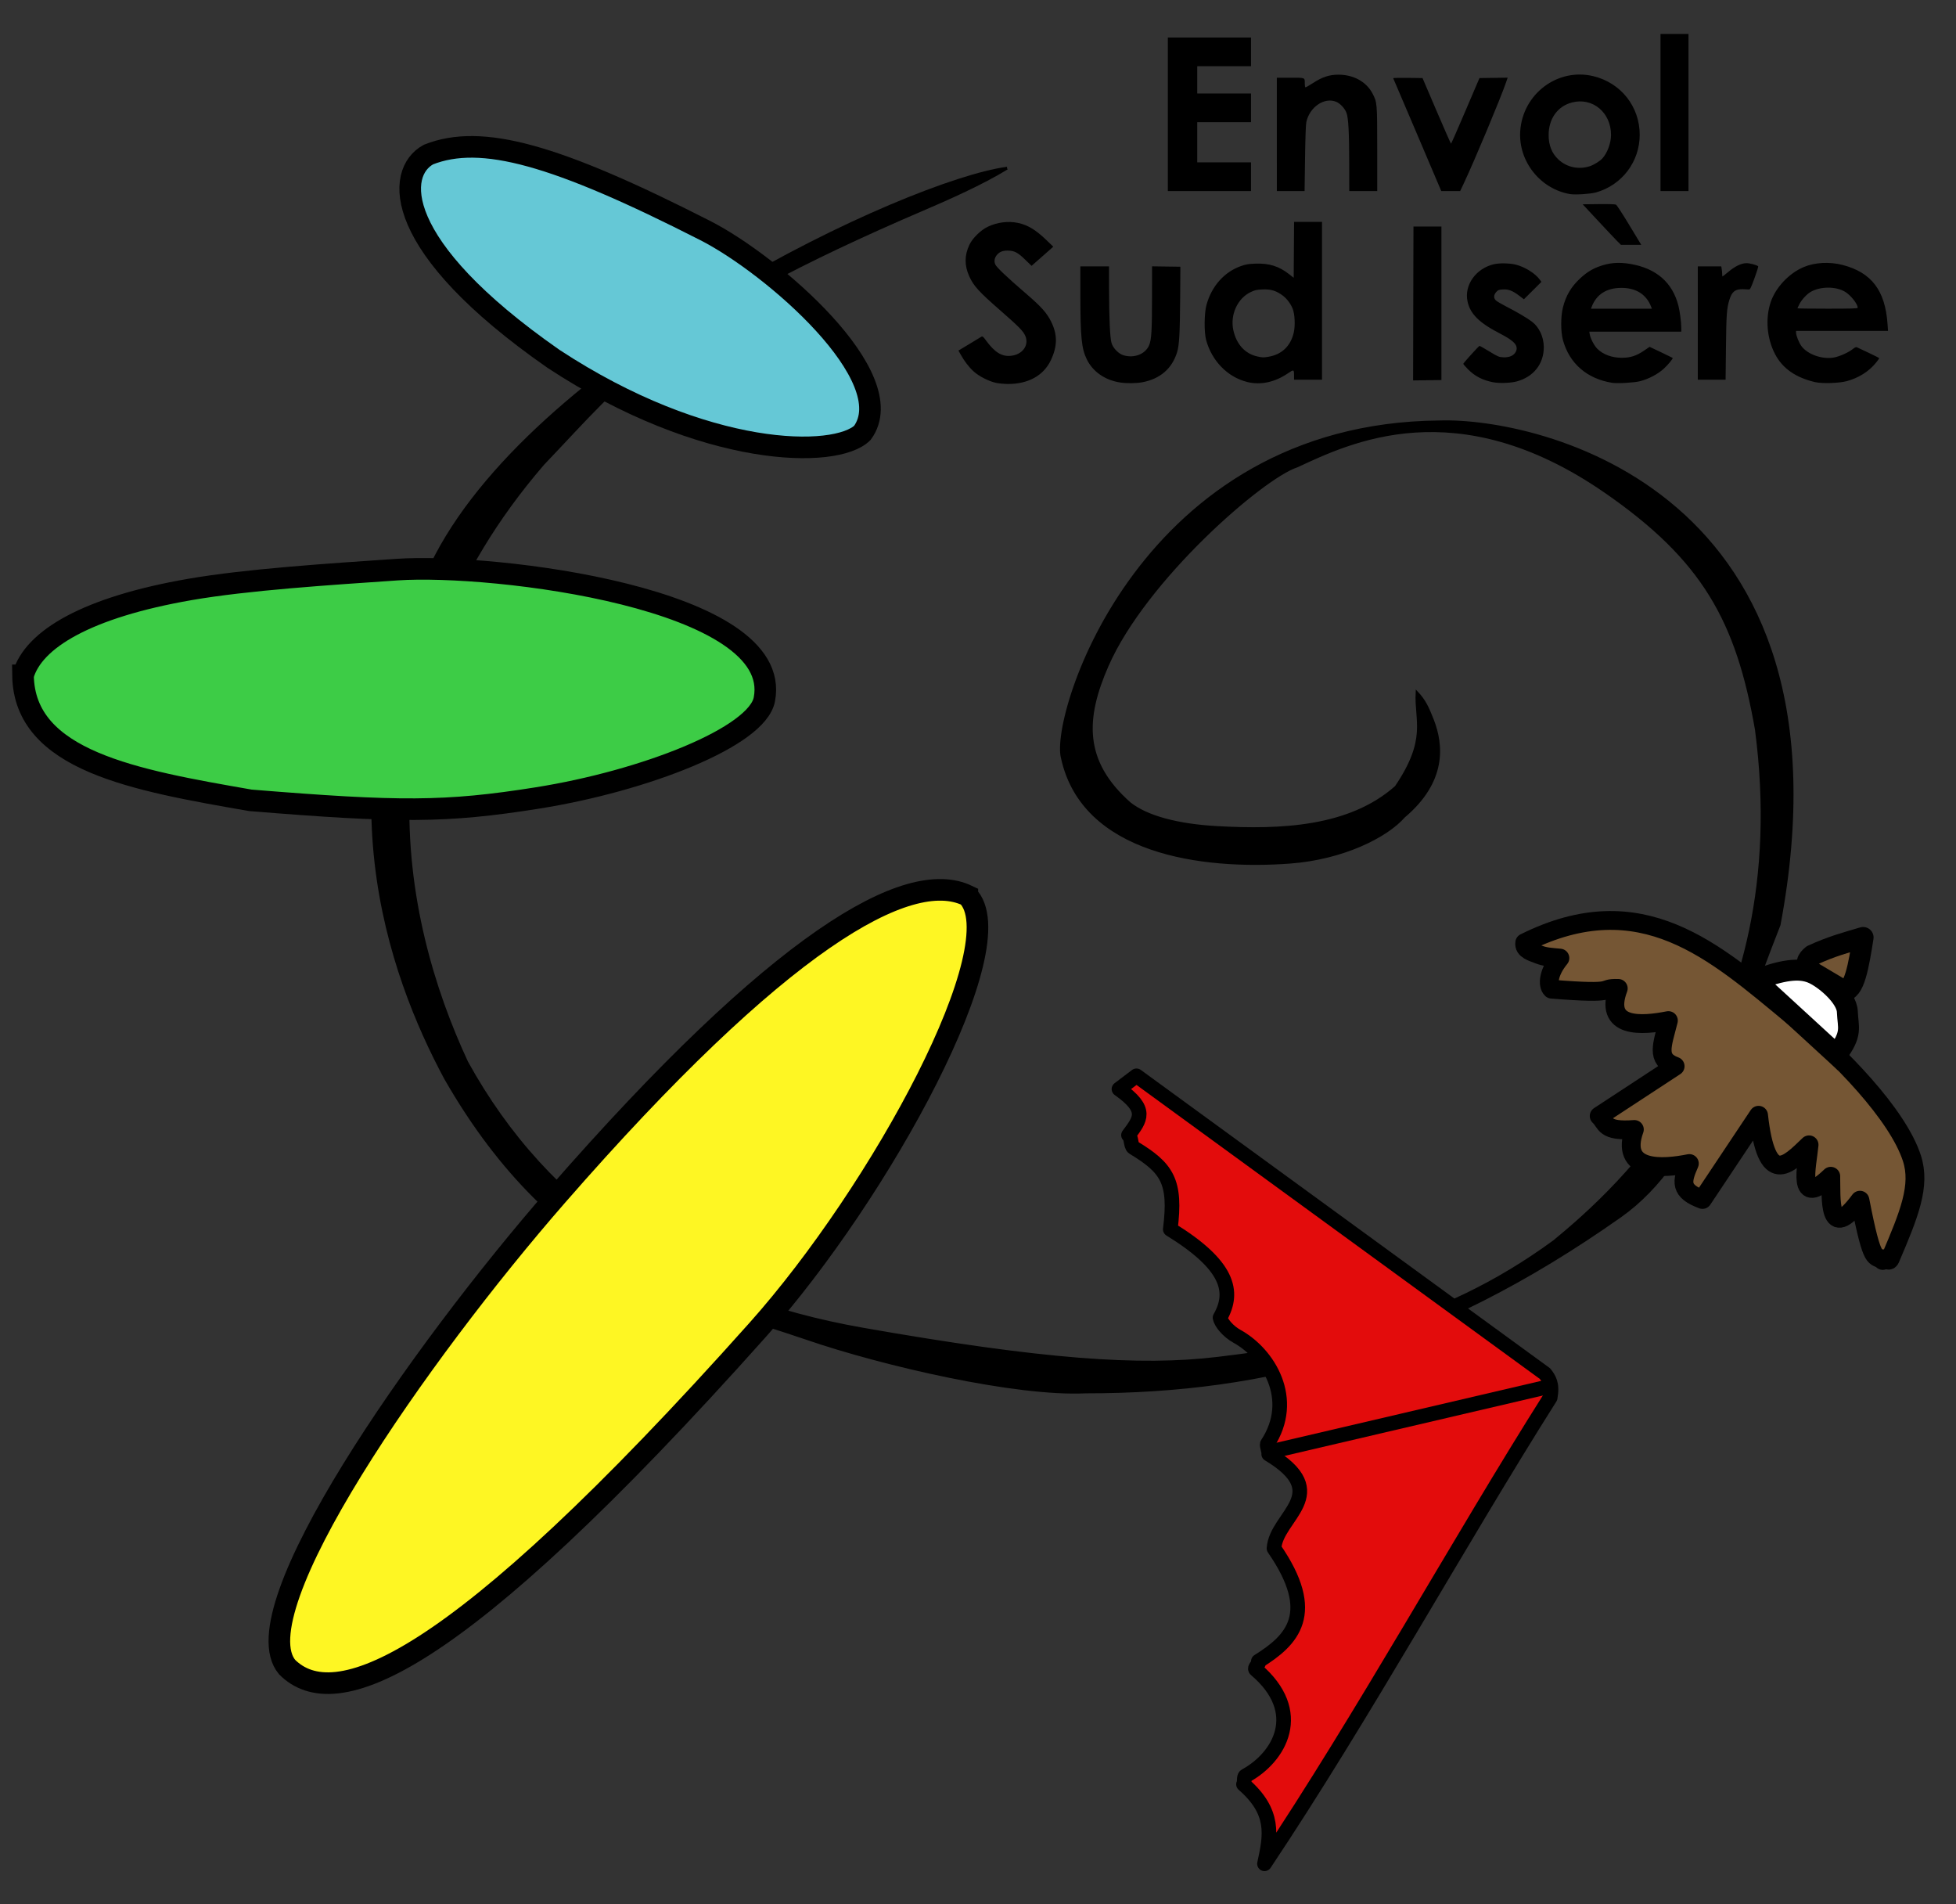 <?xml version="1.0" encoding="UTF-8" standalone="no"?>
<svg xmlns:inkscape="http://www.inkscape.org/namespaces/inkscape" xmlns:sodipodi="http://sodipodi.sourceforge.net/DTD/sodipodi-0.dtd" xmlns="http://www.w3.org/2000/svg" xmlns:svg="http://www.w3.org/2000/svg" width="187mm" height="182mm" viewBox="0 0 187 182" version="1.1" id="svg1" inkscape:version="1.3 (0e150ed6c4, 2023-07-21)" sodipodi:docname="logoesi_blanc.svg" xml:space="preserve"><rect x="0" y="0" width="187" height="182" fill="#333333" stroke="none"/><defs id="defs1"></defs>
     <g inkscape:label="Layer 1" inkscape:groupmode="layer" id="layer1" style="display:inline" transform="translate(-6.879,-16.186)"><path style="fill:#000000;fill-opacity:1;fill-rule:evenodd;stroke:#000000;stroke-width:0.265px;stroke-linecap:butt;stroke-linejoin:miter;stroke-opacity:1" d="m 103.149,32.261 c -9.618,1.313 -44.41,17.724 -54.553,37.015 -11.303,21.496 -4.385,40.175 0.863,49.954 10.744,18.778 24.313,21.371 34.539,24.884 7.322,2.515 20.019,5.442 26.68,5.118 17.383,0.008 33.139,-4.148 51.093,-16.8 7.728,-5.445 10.948,-17.08 15.2,-27.854 7.789,-41.617 -23.245,-48.379 -32.475,-48.069 -28.565,0.242 -37.151,28.094 -36.052,32.118 1.978,9.073 13.293,10.602 21.78,9.967 5.016,-0.375 9.2,-2.461 10.863,-4.371 3.967,-3.345 3.693,-6.794 2.729,-9.243 -0.455,-1.156 -0.763,-1.824 -1.466,-2.576 -0.136,2.66 1.113,4.425 -2.003,9.013 -4.43,3.924 -10.977,4.21 -17.157,3.86 -3.717,-0.211 -6.661,-0.986 -8.308,-2.286 -4.585,-4.048 -4.347,-8.178 -2.145,-13.199 3.615,-8.245 14.846,-18.002 18.133,-19.062 4.959,-2.296 15.266,-7.391 29.494,2.443 9.37,6.477 12.606,12.321 14.427,22.737 3.817,29.034 -13.284,43.952 -19.314,48.928 -11.295,8.277 -22.214,9.966 -32.195,11.174 -7.437,0.9 -16.775,0.227 -33.949,-2.793 C 72.216,140.208 59.361,131.973 51.503,117.723 45.059,103.9 40.609,81.616 58.799,60.516 66.685,52.284 70.263,46.814 95.404,36.065 c 1.921,-0.821 5.425,-2.367 7.744,-3.804 z" id="trait1" sodipodi:nodetypes="cscscscccscsccscscsccssccsc"></path><path style="display:inline;fill:#65c8d6;fill-opacity:1;fill-rule:evenodd;stroke:#000000;stroke-width:2.065;stroke-linecap:butt;stroke-linejoin:miter;stroke-dasharray:none;stroke-opacity:1" d="m 47.849,30.955 c -3.142,1.693 -3.594,8.701 11.937,19.524 14.492,9.529 27.013,9.57 29.539,7.081 C 93.189,52.267 80.704,41.484 74.312,38.227 60,30.936 52.917,28.96 47.849,30.955 Z" id="forme1" sodipodi:nodetypes="cccsc"></path><path style="display:inline;fill:#3dcc46;fill-opacity:1;fill-rule:evenodd;stroke:#000000;stroke-width:2.065;stroke-linecap:butt;stroke-linejoin:miter;stroke-dasharray:none;stroke-opacity:1" d="M 9.079,80.741 C 9.199,88.917 19.746,90.758 30.816,92.683 45.045,93.841 49.466,93.853 58.244,92.46 68.494,90.833 79.293,86.618 79.955,83.026 81.832,73.364 54.055,70.002 44.841,70.631 c -6.524,0.446 -14.363,0.953 -19.805,1.897 -9.83,1.705 -14.962,4.748 -15.956,8.213 z" id="forme2" sodipodi:nodetypes="ccscssc"></path><path style="fill:#fef623;fill-opacity:1;fill-rule:evenodd;stroke:#000000;stroke-width:2.065;stroke-linecap:butt;stroke-linejoin:miter;stroke-dasharray:none;stroke-opacity:1" d="m 99.358,101.79 c 4.639,4.572 -8.242,28.29 -20.056,41.522 -29.431,32.966 -40.482,36.673 -44.966,32.227 -4.547,-5.377 12.53,-29.878 25.781,-45.067 21.297,-24.41 33.597,-31.394 39.241,-28.683 z" id="forme3" sodipodi:nodetypes="cscsc"></path><g id="forme4" style="display:inline"><path style="fill:#e30c0c;fill-opacity:1;fill-rule:evenodd;stroke:#000000;stroke-width:1.4;stroke-linecap:butt;stroke-linejoin:round;stroke-dasharray:none;stroke-opacity:1" d="m 113.857,120.281 c 2.811,1.984 2.042,2.885 0.91,4.401 0.289,0.154 0.206,1.031 0.472,1.192 3.224,1.954 4.1,3.21 3.524,7.811 5.568,3.422 6.179,5.96 4.755,8.447 0.091,0.483 0.765,1.309 1.618,1.78 2.97,1.638 5.736,5.987 2.907,10.286 -0.087,0.132 0.2,0.826 0.129,0.972 6.275,3.776 0.701,5.918 0.506,9.015 4.314,6.232 1.713,8.787 -1.494,10.787 0.192,0.207 -0.448,0.622 -0.249,0.791 4.785,4.058 2.288,8.384 -0.981,10.162 -0.193,0.105 -0.056,0.634 -0.192,0.808 3.025,2.637 2.61,4.848 2.006,7.598 9.472,-14.179 18.638,-30.855 27.314,-44.562 0.243,-1.324 -0.129,-1.796 -0.49,-2.284 l -39.064,-28.47 z" id="forme4_2" sodipodi:nodetypes="ccsccsscccsscccccc"></path><path style="display:inline;fill:none;fill-rule:evenodd;stroke:#000000;stroke-width:1.4;stroke-linecap:butt;stroke-linejoin:miter;stroke-dasharray:none;stroke-opacity:1" d="m 128.677,154.86 25.897,-6.052" id="forme4_1" sodipodi:nodetypes="cc"></path></g><g id="forme5" style="display:inline"><path style="fill:#755634;fill-opacity:1;fill-rule:evenodd;stroke:#000000;stroke-width:1.8;stroke-linecap:butt;stroke-linejoin:round;stroke-dasharray:none;stroke-opacity:1" d="m 152.649,106.296 c -0.107,0.688 0.753,0.885 1.292,1.107 0.638,0.262 1.183,0.272 2.07,0.359 -1.11,1.349 -1.201,2.572 -0.787,2.969 6.673,0.54 4.375,-0.123 6.366,-0.071 -1.458,3.889 2.281,3.568 4.793,3.076 -0.597,2.378 -1.213,3.684 0.644,4.363 l -7.26,4.757 c 0.718,0.646 0.377,1.513 3.362,1.288 -1.466,4.094 2.746,3.759 5.258,3.255 -0.794,1.791 -0.884,2.635 1.252,3.434 l 5.365,-8.047 c 0.762,6.912 2.768,4.814 4.828,2.826 -0.185,2.025 -1.248,6.201 2.074,3.004 0.059,1.961 -0.326,6.496 2.79,2.289 1.255,6.493 1.461,5.073 2.182,5.758 0.31,-0.499 0.518,0.287 0.717,-0.178 1.811,-4.241 2.923,-6.963 2.067,-9.596 -1.364,-4.192 -6.865,-9.85 -11.456,-13.641 -7.424,-6.129 -14.406,-12.512 -25.555,-6.95 z" id="forme5_1" sodipodi:nodetypes="csccccccccccccccssscc"></path><path style="fill:#ffffff;fill-rule:evenodd;stroke:#000000;stroke-width:2;stroke-linecap:butt;stroke-linejoin:miter;stroke-dasharray:none;stroke-opacity:1;fill-opacity:1" d="m 174.681,109.873 7.78,7.14 c 1.549,-2.047 1.095,-2.544 1.029,-4.14 -0.057,-1.392 -2.204,-3.214 -3.382,-3.693 -1.259,-0.512 -2.857,-0.281 -5.427,0.693 z" id="forme5_2" sodipodi:nodetypes="ccssc"></path><path style="fill:#755634;fill-opacity:0.945;fill-rule:evenodd;stroke:#000000;stroke-width:2;stroke-linecap:butt;stroke-linejoin:round;stroke-dasharray:none;stroke-opacity:1" d="m 179.991,109.001 c -0.56,-0.749 -0.357,-1.102 0.152,-1.517 1.9,-0.869 3.208,-1.204 4.856,-1.694 -0.414,2.627 -0.847,5.292 -1.897,5.058 z" id="forme5_3" sodipodi:nodetypes="ccccc"></path></g><path style="fill:#000000;fill-opacity:1;stroke-width:0.497" d="m 102.107,52.78 c -0.679,-0.14 -1.625,-0.621 -2.144,-1.092 -0.448,-0.406 -0.877,-0.963 -1.24,-1.613 l -0.213,-0.381 1.011,-0.608 c 0.556,-0.335 1.076,-0.65 1.156,-0.701 0.137,-0.087 0.168,-0.063 0.5,0.385 0.809,1.091 1.463,1.497 2.303,1.429 1.142,-0.092 1.819,-1.013 1.415,-1.927 -0.196,-0.443 -0.637,-0.89 -2.377,-2.409 -2.068,-1.805 -2.561,-2.348 -2.98,-3.279 -0.462,-1.026 -0.457,-1.987 0.016,-2.995 0.3,-0.64 1.082,-1.408 1.765,-1.733 0.898,-0.428 1.951,-0.561 2.88,-0.364 0.939,0.199 1.699,0.658 2.722,1.642 l 0.656,0.631 -0.78,0.689 c -0.429,0.379 -0.897,0.79 -1.039,0.915 l -0.259,0.226 -0.635,-0.614 c -0.703,-0.68 -1.026,-0.843 -1.673,-0.843 -0.457,0 -0.761,0.123 -0.997,0.404 -0.236,0.28 -0.296,0.604 -0.168,0.908 0.116,0.277 1.106,1.218 2.928,2.783 1.484,1.274 2.016,1.871 2.433,2.727 0.603,1.239 0.588,2.331 -0.05,3.668 -0.7,1.466 -2.176,2.274 -4.122,2.257 -0.345,-0.003 -0.843,-0.05 -1.107,-0.104 z m 11.882,-0.033 c -1.45,-0.213 -2.625,-1.022 -3.205,-2.208 -0.51,-1.042 -0.616,-2.113 -0.619,-6.236 l -0.002,-2.657 h 1.371 1.371 l 0.003,2.143 c 0.004,2.816 0.091,4.707 0.238,5.186 0.154,0.503 0.682,1.037 1.165,1.176 1.019,0.294 2.065,-0.12 2.427,-0.963 0.225,-0.523 0.277,-1.39 0.279,-4.613 l 0.002,-2.932 1.354,0.019 1.354,0.019 -0.02,2.914 c -0.023,3.435 -0.086,4.574 -0.291,5.245 -0.479,1.57 -1.613,2.556 -3.312,2.88 -0.575,0.109 -1.48,0.122 -2.116,0.028 z m 12.114,-0.055 c -1.862,-0.46 -3.385,-2.022 -3.917,-4.019 -0.199,-0.745 -0.181,-2.537 0.032,-3.325 0.49,-1.813 1.711,-3.182 3.337,-3.744 0.443,-0.153 0.702,-0.195 1.352,-0.218 1.308,-0.046 2.238,0.244 3.207,1.001 l 0.446,0.349 0.018,-2.67 0.018,-2.67 h 1.336 1.336 v 7.542 7.542 h -1.337 -1.337 v -0.371 c 0,-0.62 -0.017,-0.627 -0.582,-0.242 -1.266,0.862 -2.613,1.148 -3.909,0.828 z m 2.023,-2.402 c 1.29,-0.213 2.135,-1.013 2.439,-2.309 0.155,-0.661 0.105,-1.772 -0.104,-2.29 -0.222,-0.552 -0.644,-1.07 -1.122,-1.379 -0.59,-0.381 -1.027,-0.494 -1.789,-0.46 -0.522,0.023 -0.7,0.063 -1.086,0.244 -1.278,0.598 -2.001,2.186 -1.67,3.666 0.301,1.348 1.126,2.242 2.304,2.498 0.477,0.104 0.568,0.106 1.028,0.03 z m 21.494,2.433 c -0.997,-0.197 -1.73,-0.574 -2.38,-1.224 -0.256,-0.256 -0.465,-0.498 -0.465,-0.539 0,-0.07 1.464,-1.689 1.55,-1.715 0.022,-0.007 0.442,0.231 0.933,0.529 0.844,0.512 0.917,0.542 1.347,0.564 0.576,0.029 1.009,-0.166 1.191,-0.536 0.274,-0.561 -0.116,-1.015 -1.469,-1.711 -2.03,-1.043 -2.89,-1.889 -3.148,-3.095 -0.335,-1.56 0.805,-3.161 2.534,-3.557 0.51,-0.117 1.464,-0.102 2.034,0.031 0.891,0.209 1.916,0.847 2.359,1.47 l 0.135,0.19 -0.836,0.832 -0.836,0.832 -0.411,-0.314 c -0.661,-0.504 -1.059,-0.661 -1.592,-0.627 -0.402,0.026 -0.47,0.052 -0.646,0.249 -0.245,0.274 -0.259,0.573 -0.037,0.795 0.088,0.088 0.527,0.347 0.977,0.577 1.004,0.512 2.005,1.1 2.47,1.451 0.697,0.525 1.136,1.461 1.141,2.434 0.007,1.605 -0.973,2.851 -2.588,3.286 -0.582,0.157 -1.676,0.194 -2.262,0.078 z m 11.381,0.053 c -2.409,-0.387 -4.097,-1.859 -4.705,-4.103 -0.21,-0.776 -0.212,-2.216 -0.004,-3.065 0.281,-1.15 0.789,-2.012 1.664,-2.822 0.577,-0.535 1.1,-0.867 1.752,-1.112 0.994,-0.375 1.918,-0.454 3.047,-0.26 2.47,0.424 4.018,1.77 4.584,3.986 0.145,0.568 0.275,1.582 0.277,2.159 l 0.001,0.326 h -4.397 -4.397 l 0.04,0.247 c 0.065,0.401 0.423,1.09 0.723,1.389 0.549,0.549 1.4,0.863 2.34,0.863 0.825,5.5e-5 1.39,-0.182 2.13,-0.685 l 0.531,-0.362 1.086,0.514 c 0.597,0.283 1.098,0.526 1.113,0.541 0.061,0.06 -0.393,0.618 -0.84,1.032 -0.56,0.518 -1.437,0.981 -2.272,1.198 -0.542,0.141 -2.172,0.235 -2.674,0.154 z m 3.737,-7.255 c -0.451,-1.187 -1.441,-1.819 -2.846,-1.819 -1.418,0 -2.391,0.621 -2.845,1.816 l -0.065,0.172 h 2.91 2.91 z m 15.706,7.197 c -1.877,-0.425 -3.159,-1.319 -3.873,-2.702 -0.774,-1.499 -0.931,-3.382 -0.412,-4.939 0.47,-1.411 1.753,-2.774 3.17,-3.368 1.063,-0.445 2.457,-0.52 3.703,-0.199 2.762,0.712 4.081,2.442 4.301,5.636 l 0.046,0.668 h -4.396 -4.396 v 0.158 c 0,0.277 0.271,0.963 0.509,1.287 0.589,0.804 1.992,1.299 3.116,1.098 0.537,-0.096 1.404,-0.487 1.816,-0.819 0.184,-0.148 0.299,-0.196 0.377,-0.158 0.062,0.03 0.568,0.268 1.124,0.528 0.556,0.26 1.011,0.495 1.011,0.52 0,0.026 -0.141,0.22 -0.314,0.432 -0.687,0.844 -1.664,1.456 -2.806,1.76 -0.719,0.191 -2.326,0.243 -2.975,0.096 z m 4.038,-7.114 c -0.003,-0.375 -0.672,-1.212 -1.233,-1.543 -0.878,-0.518 -2.358,-0.505 -3.266,0.027 -0.381,0.223 -0.865,0.75 -1.082,1.18 -0.097,0.192 -0.177,0.366 -0.177,0.386 0,0.02 1.296,0.037 2.88,0.037 2.258,0 2.879,-0.018 2.879,-0.086 z m -42.49,-0.41 0.018,-7.355 h 1.337 1.337 v 7.336 7.336 l -1.354,0.019 -1.354,0.019 z m 27.202,1.867 V 41.647 h 1.122 1.122 l 0.043,0.257 c 0.023,0.141 0.043,0.357 0.043,0.48 4.3e-4,0.123 0.016,0.223 0.036,0.223 0.019,0 0.256,-0.186 0.527,-0.414 0.67,-0.563 1.27,-0.853 1.765,-0.852 0.332,5.5e-5 0.971,0.171 1.115,0.299 0.027,0.024 -0.132,0.537 -0.353,1.139 -0.334,0.912 -0.423,1.093 -0.529,1.078 -0.07,-0.01 -0.328,-0.023 -0.573,-0.029 -0.74,-0.019 -1.065,0.239 -1.304,1.035 -0.248,0.827 -0.287,1.373 -0.322,4.514 l -0.035,3.102 h -1.329 -1.329 z m -7.676,-7.799 c -0.181,-0.179 -1.004,-1.051 -1.829,-1.937 l -1.5,-1.611 1.528,-0.018 c 0.938,-0.011 1.578,0.008 1.657,0.051 0.071,0.038 0.583,0.818 1.137,1.732 0.554,0.915 1.068,1.763 1.142,1.886 l 0.135,0.223 h -0.971 -0.971 z m -4.494,-4.518 c -2.877,-0.465 -5.004,-3.137 -4.806,-6.037 0.244,-3.556 3.582,-6.06 6.986,-5.241 2.638,0.635 4.436,2.906 4.436,5.603 0,2.575 -1.698,4.813 -4.182,5.511 -0.51,0.143 -1.955,0.24 -2.434,0.163 z m 1.853,-2.673 c 0.374,-0.125 0.947,-0.478 1.178,-0.724 0.487,-0.521 0.843,-1.478 0.843,-2.27 0,-2.143 -1.768,-3.608 -3.734,-3.096 -1.376,0.358 -2.231,1.553 -2.231,3.117 0,0.977 0.305,1.738 0.937,2.335 0.787,0.744 1.951,0.991 3.008,0.637 z m -40.35,-4.961 v -7.336 h 3.977 3.976 v 1.371 1.371 h -2.571 -2.571 v 1.303 1.303 h 2.571 2.571 v 1.371 1.371 h -2.571 -2.571 v 1.92 1.92 h 2.571 2.571 v 1.371 1.371 h -3.976 -3.977 z m 10.421,1.92 V 23.615 h 1.295 c 1.466,0 1.376,-0.039 1.378,0.596 4.8e-4,0.158 0.025,0.302 0.055,0.321 0.03,0.019 0.357,-0.164 0.727,-0.406 0.876,-0.573 1.547,-0.797 2.407,-0.802 1.458,-0.008 2.69,0.665 3.283,1.794 0.448,0.852 0.452,0.896 0.453,5.337 l 0.001,3.994 h -1.337 -1.337 l -0.003,-2.417 c -0.004,-3.204 -0.075,-4.56 -0.263,-5.059 -0.164,-0.433 -0.593,-0.895 -0.982,-1.057 -1.126,-0.469 -2.552,0.502 -2.858,1.947 -0.049,0.23 -0.096,1.562 -0.122,3.479 l -0.043,3.106 h -1.326 -1.326 z m 13.438,0.051 c -1.256,-2.951 -2.296,-5.389 -2.312,-5.418 -0.016,-0.029 0.608,-0.044 1.387,-0.034 l 1.416,0.019 1.342,3.137 c 0.738,1.725 1.36,3.136 1.383,3.135 0.023,-9.96e-4 0.644,-1.412 1.38,-3.137 l 1.339,-3.135 1.348,-0.019 1.348,-0.019 -0.16,0.464 c -0.53,1.541 -2.976,7.388 -4.016,9.6 l -0.363,0.771 h -0.905 -0.905 z M 165.629,26.94 V 19.433 h 1.337 1.337 v 7.507 7.507 h -1.337 -1.337 z" id="path2" inkscape:label="textes"></path></g></svg>
